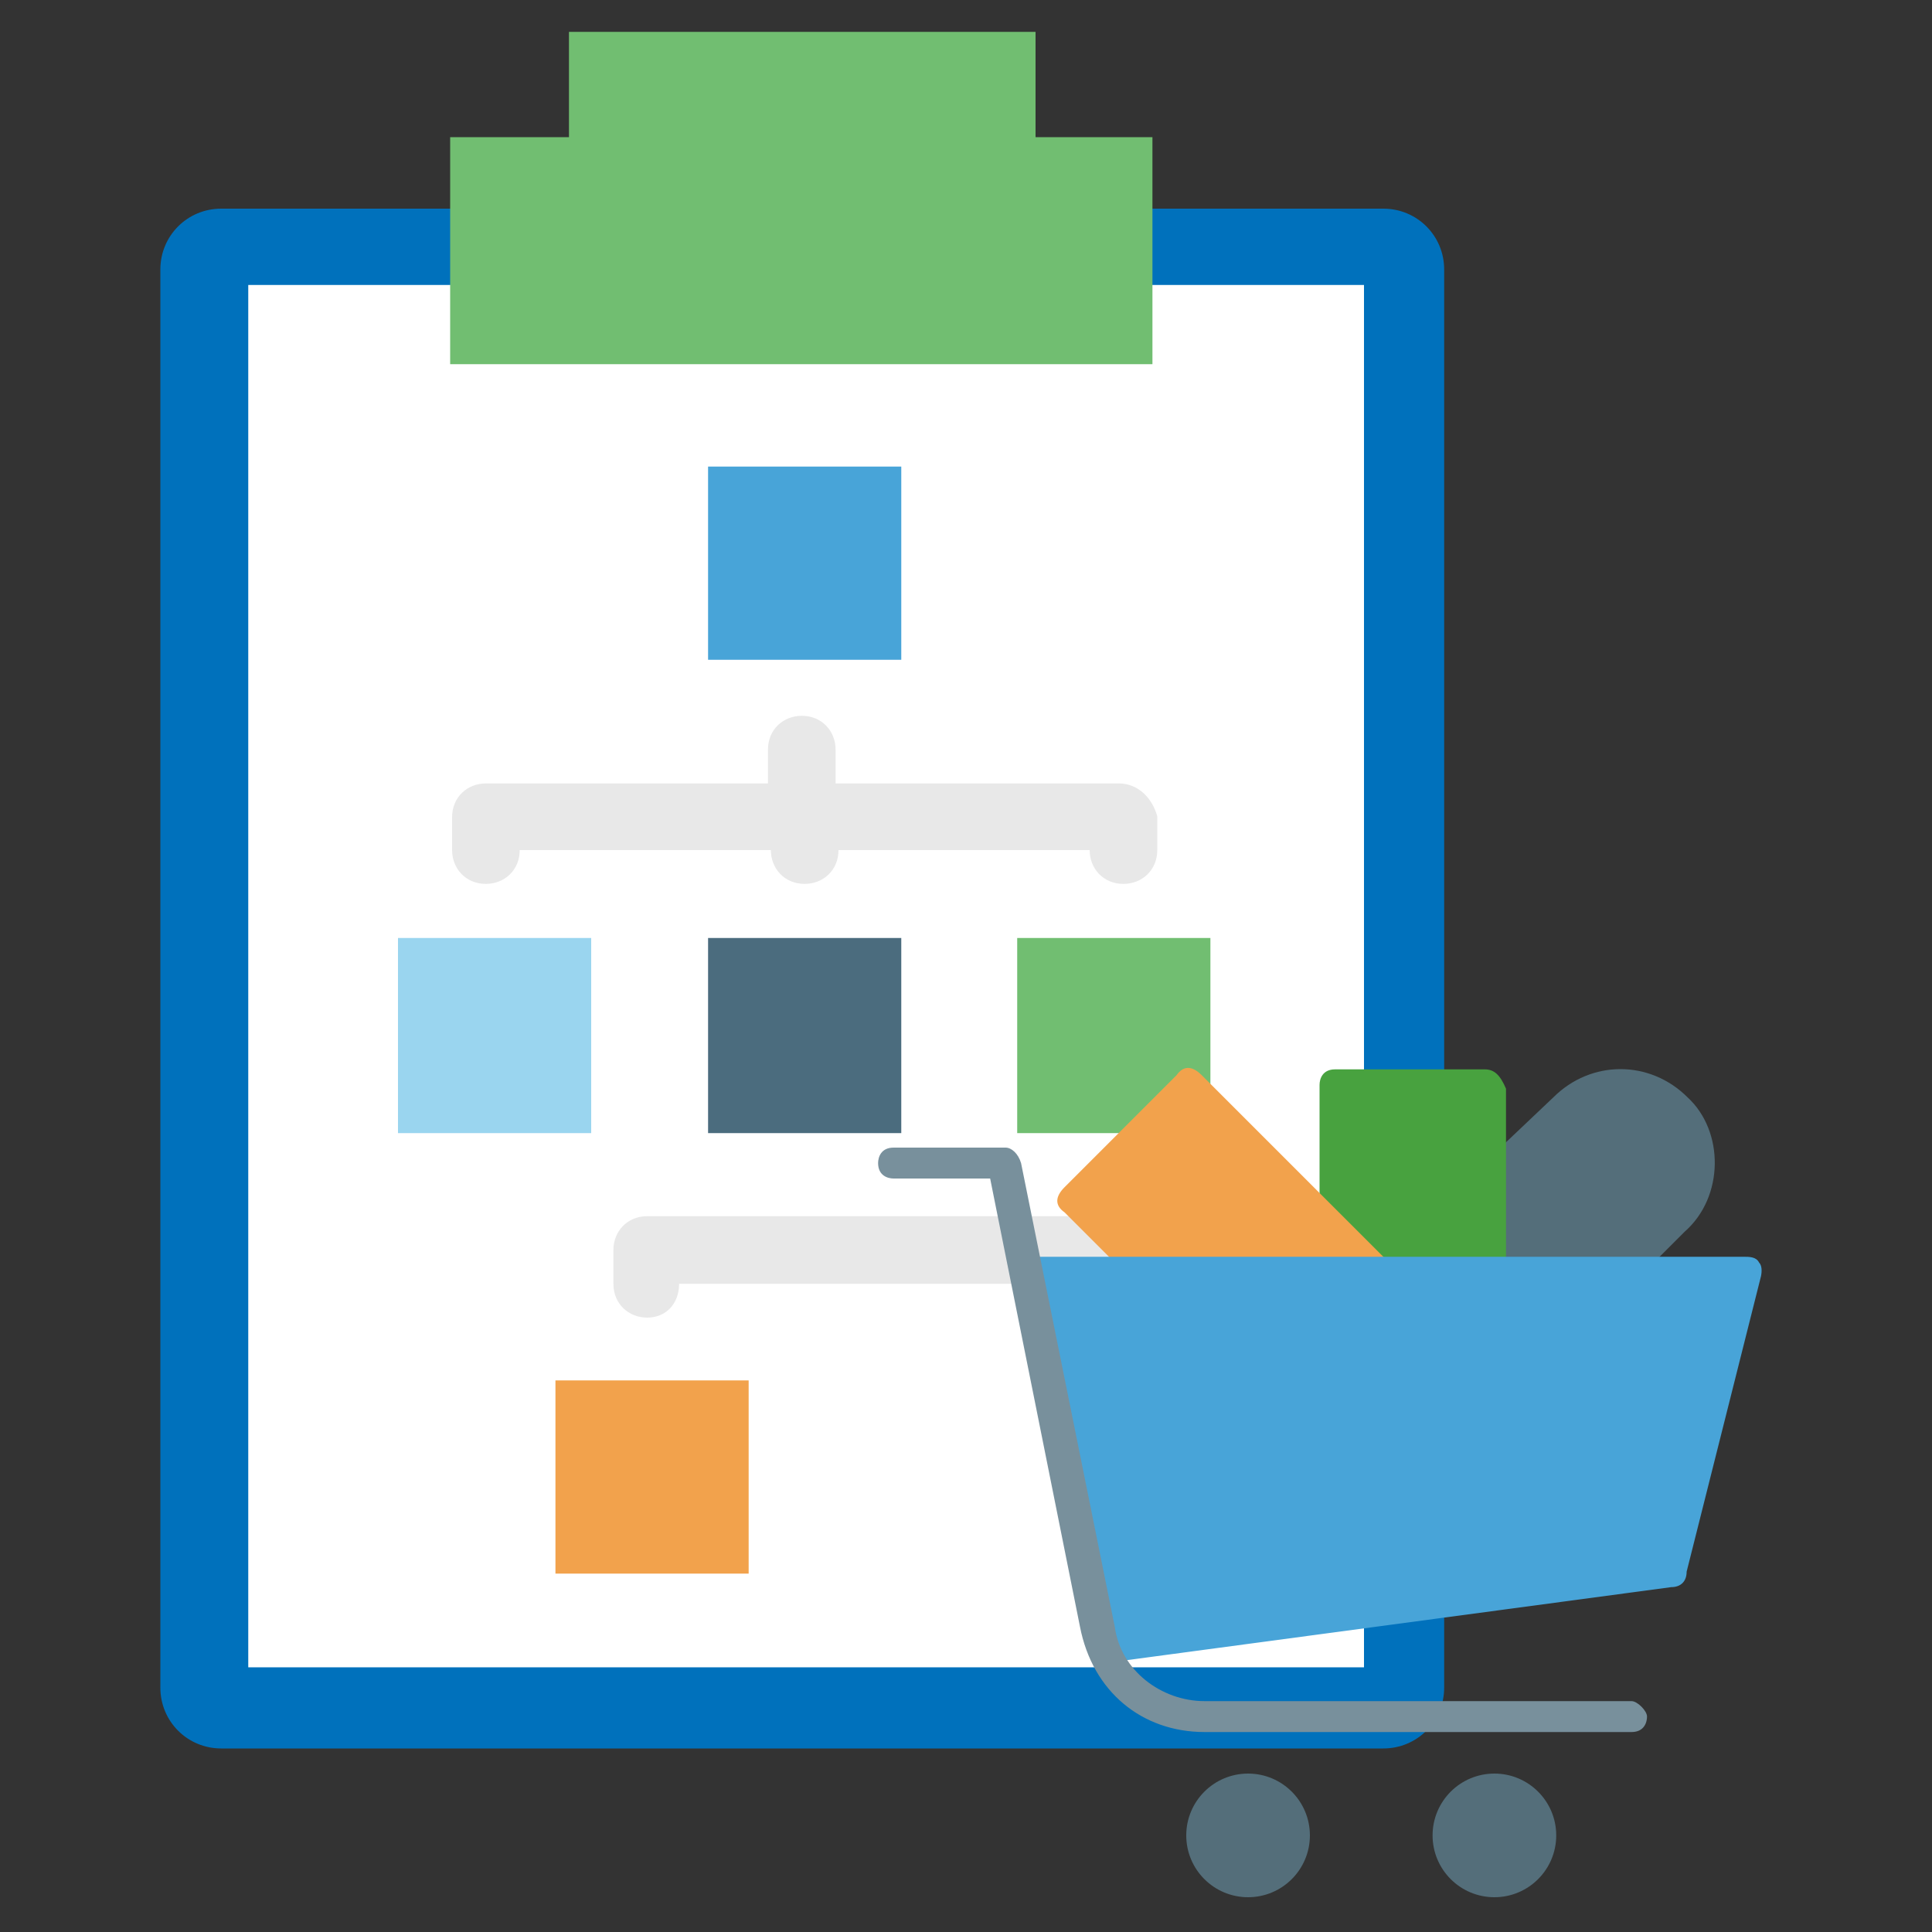 <?xml version="1.0" encoding="utf-8"?>
<!-- Generator: Adobe Illustrator 22.0.1, SVG Export Plug-In . SVG Version: 6.00 Build 0)  -->
<svg version="1.1" id="Layer_1" xmlns="http://www.w3.org/2000/svg" xmlns:xlink="http://www.w3.org/1999/xlink" x="0px" y="0px"
	 viewBox="0 0 200 200" style="enable-background:new 0 0 200 200;" xml:space="preserve">
<rect x="0" y="0" width="200" height="200" fill="#333333" stroke="none"/>
<style type="text/css">
	.st0{fill:#F7C4A1;}
	.st1{fill:#FFFFFF;}
	.st2{fill:#9AD5EF;}
	.st3{fill:#F4AE7A;}
	.st4{fill:#546E7A;}
	.st5{opacity:0.35;fill:#7D7D7D;enable-background:new    ;}
	.st6{fill:#0071BC;}
	.st7{fill:#48A23F;}
	.st8{fill:#71BE71;}
	.st9{fill:#F2A24C;}
	.st10{fill:#F5F5F5;}
	.st11{fill:#E8E8E8;}
	.st12{fill:#48A4D8;}
	.st13{fill:#78909C;}
	.st14{fill:#E4F2FB;}
	.st15{fill:#FFBB78;}
	.st16{fill:#4B6C7E;}
	.st17{display:none;}
	.st18{display:inline;fill:#71BE71;stroke:#A1BAC4;stroke-width:3;stroke-miterlimit:10;}
	.st19{display:inline;fill:#F2A24C;stroke:#A1BAC4;stroke-width:3;stroke-miterlimit:10;}
	.st20{display:inline;fill:#48A4D8;stroke:#A1BAC4;stroke-width:3;stroke-miterlimit:10;}
	.st21{display:inline;}
	.st22{fill:none;stroke:#A1BAC4;stroke-width:3;stroke-miterlimit:10;}
	.st23{fill:#A1BAC4;}
	.st24{fill:#71BE72;}
</style>
<g>
	<g>
		<path class="st6" d="M149.5,86V27.9c0-3.5-2.8-6.3-6.3-6.3l0,0H22.9c-3.5,0-6.3,2.8-6.3,6.3l0,0v146.8c0,3.5,2.8,6.3,6.3,6.3l0,0
			h120.3c3.5,0,6.3-2.8,6.3-6.3l0,0V86z"/>
		<path class="st1" d="M125.6,29.5h15.6v143.1H25.7V29.5H125.6z"/>
		<path class="st8" d="M58.9,14.2V3.3h48.3v10.9h12.1v23.5H46.6V14.2H58.9z"/>
		<path class="st12" d="M73.3,48.3h20v20h-20V48.3z"/>
		<path class="st16" d="M73.3,97.1h20v20.2h-20V97.1z"/>
		<path class="st9" d="M57.5,142.9h20v20h-20V142.9z"/>
		<path class="st8" d="M105.3,97.1h20v20.2h-20V97.1z"/>
		<path class="st2" d="M41.2,97.1h20v20.2h-20V97.1z"/>
		<path class="st11" d="M115.8,81.1H86.5v-3.5c0-1.9-1.4-3.5-3.5-3.5c-1.9,0-3.5,1.4-3.5,3.5v3.5H50.3c-1.9,0-3.5,1.4-3.5,3.5V88
			c0,1.9,1.4,3.5,3.5,3.5c1.9,0,3.5-1.4,3.5-3.5h26c0,1.9,1.4,3.5,3.5,3.5c1.9,0,3.5-1.4,3.5-3.5h26c0,1.9,1.4,3.5,3.5,3.5
			c1.9,0,3.5-1.4,3.5-3.5v-3.5C119.3,82.7,117.9,81.1,115.8,81.1C116,81.1,116,81.1,115.8,81.1z"/>
		<path class="st11" d="M67,136.4c-1.9,0-3.5-1.4-3.5-3.5v-3.5c0-1.9,1.4-3.5,3.5-3.5h45.5c0-1.9,1.4-3.5,3.5-3.5
			c2.1,0,3.5,1.4,3.5,3.5v3.5c0,1.9-1.4,3.5-3.5,3.5H70.3C70.3,135,68.9,136.4,67,136.4z"/>
	</g>
	<g>
		<path class="st4" d="M174.7,113.6c-3.9-3.9-10-3.9-13.9,0l-5.8,5.5c-0.3,0.3-0.6,1-0.6,1.6v11.3c0,1.3,1,1.6,1.6,1.6l0,0h11.3
			c0.6,0,1-0.3,1.6-0.6l5.5-5.5C178.5,123.9,178.5,117.1,174.7,113.6L174.7,113.6L174.7,113.6L174.7,113.6z"/>
		<path class="st7" d="M153.7,110.7h-15.5c-1.3,0-1.6,1-1.6,1.6l0,0v15.5c0,1,0.6,1.6,1.6,1.6l15.5,3.9c0.3,0,0.3,0,0.6,0
			c1.3,0,1.6-1,1.6-1.6l0,0v-19C155.3,111.3,154.7,110.7,153.7,110.7L153.7,110.7z"/>
		<path class="st9" d="M143.4,130.3l-19-19c-1-1-1.9-1-2.6,0l-11.6,11.6c-1,1-1,1.9,0,2.6l7.7,7.7c0.3,0.3,1,0.6,1.6,0.6h22.9
			c1.3,0,1.9-1,1.9-1.6C144,131,144,130.7,143.4,130.3L143.4,130.3z"/>
		<path class="st12" d="M182.1,130.7c-0.3-0.6-1-0.6-1.6-0.6h-72.9c-1.3,0-1.6,1-1.6,1.6v0.3l7.7,38.4c0.3,1,1.3,1.6,1.9,1.6
			l57.4-7.7c1,0,1.6-0.6,1.6-1.6l7.7-30.6C182.4,131.6,182.4,131,182.1,130.7z"/>
		<circle class="st4" cx="154.7" cy="190" r="6.4"/>
		<circle class="st4" cx="129.2" cy="190" r="6.4"/>
		<path class="st13" d="M124.7,179.3h44.2c1.3,0,1.6-1,1.6-1.6c0-0.6-1-1.6-1.6-1.6h-44.2c-4.5,0-8.7-3.2-9.3-7.7l-9.7-48
			c-0.3-1-1-1.6-1.6-1.6H92.5c-1.3,0-1.6,1-1.6,1.6c0,1.3,1,1.6,1.6,1.6l0,0h10l9.3,46.4C113.1,175.1,118.2,179.3,124.7,179.3z"/>
	</g>
</g>
</svg>
